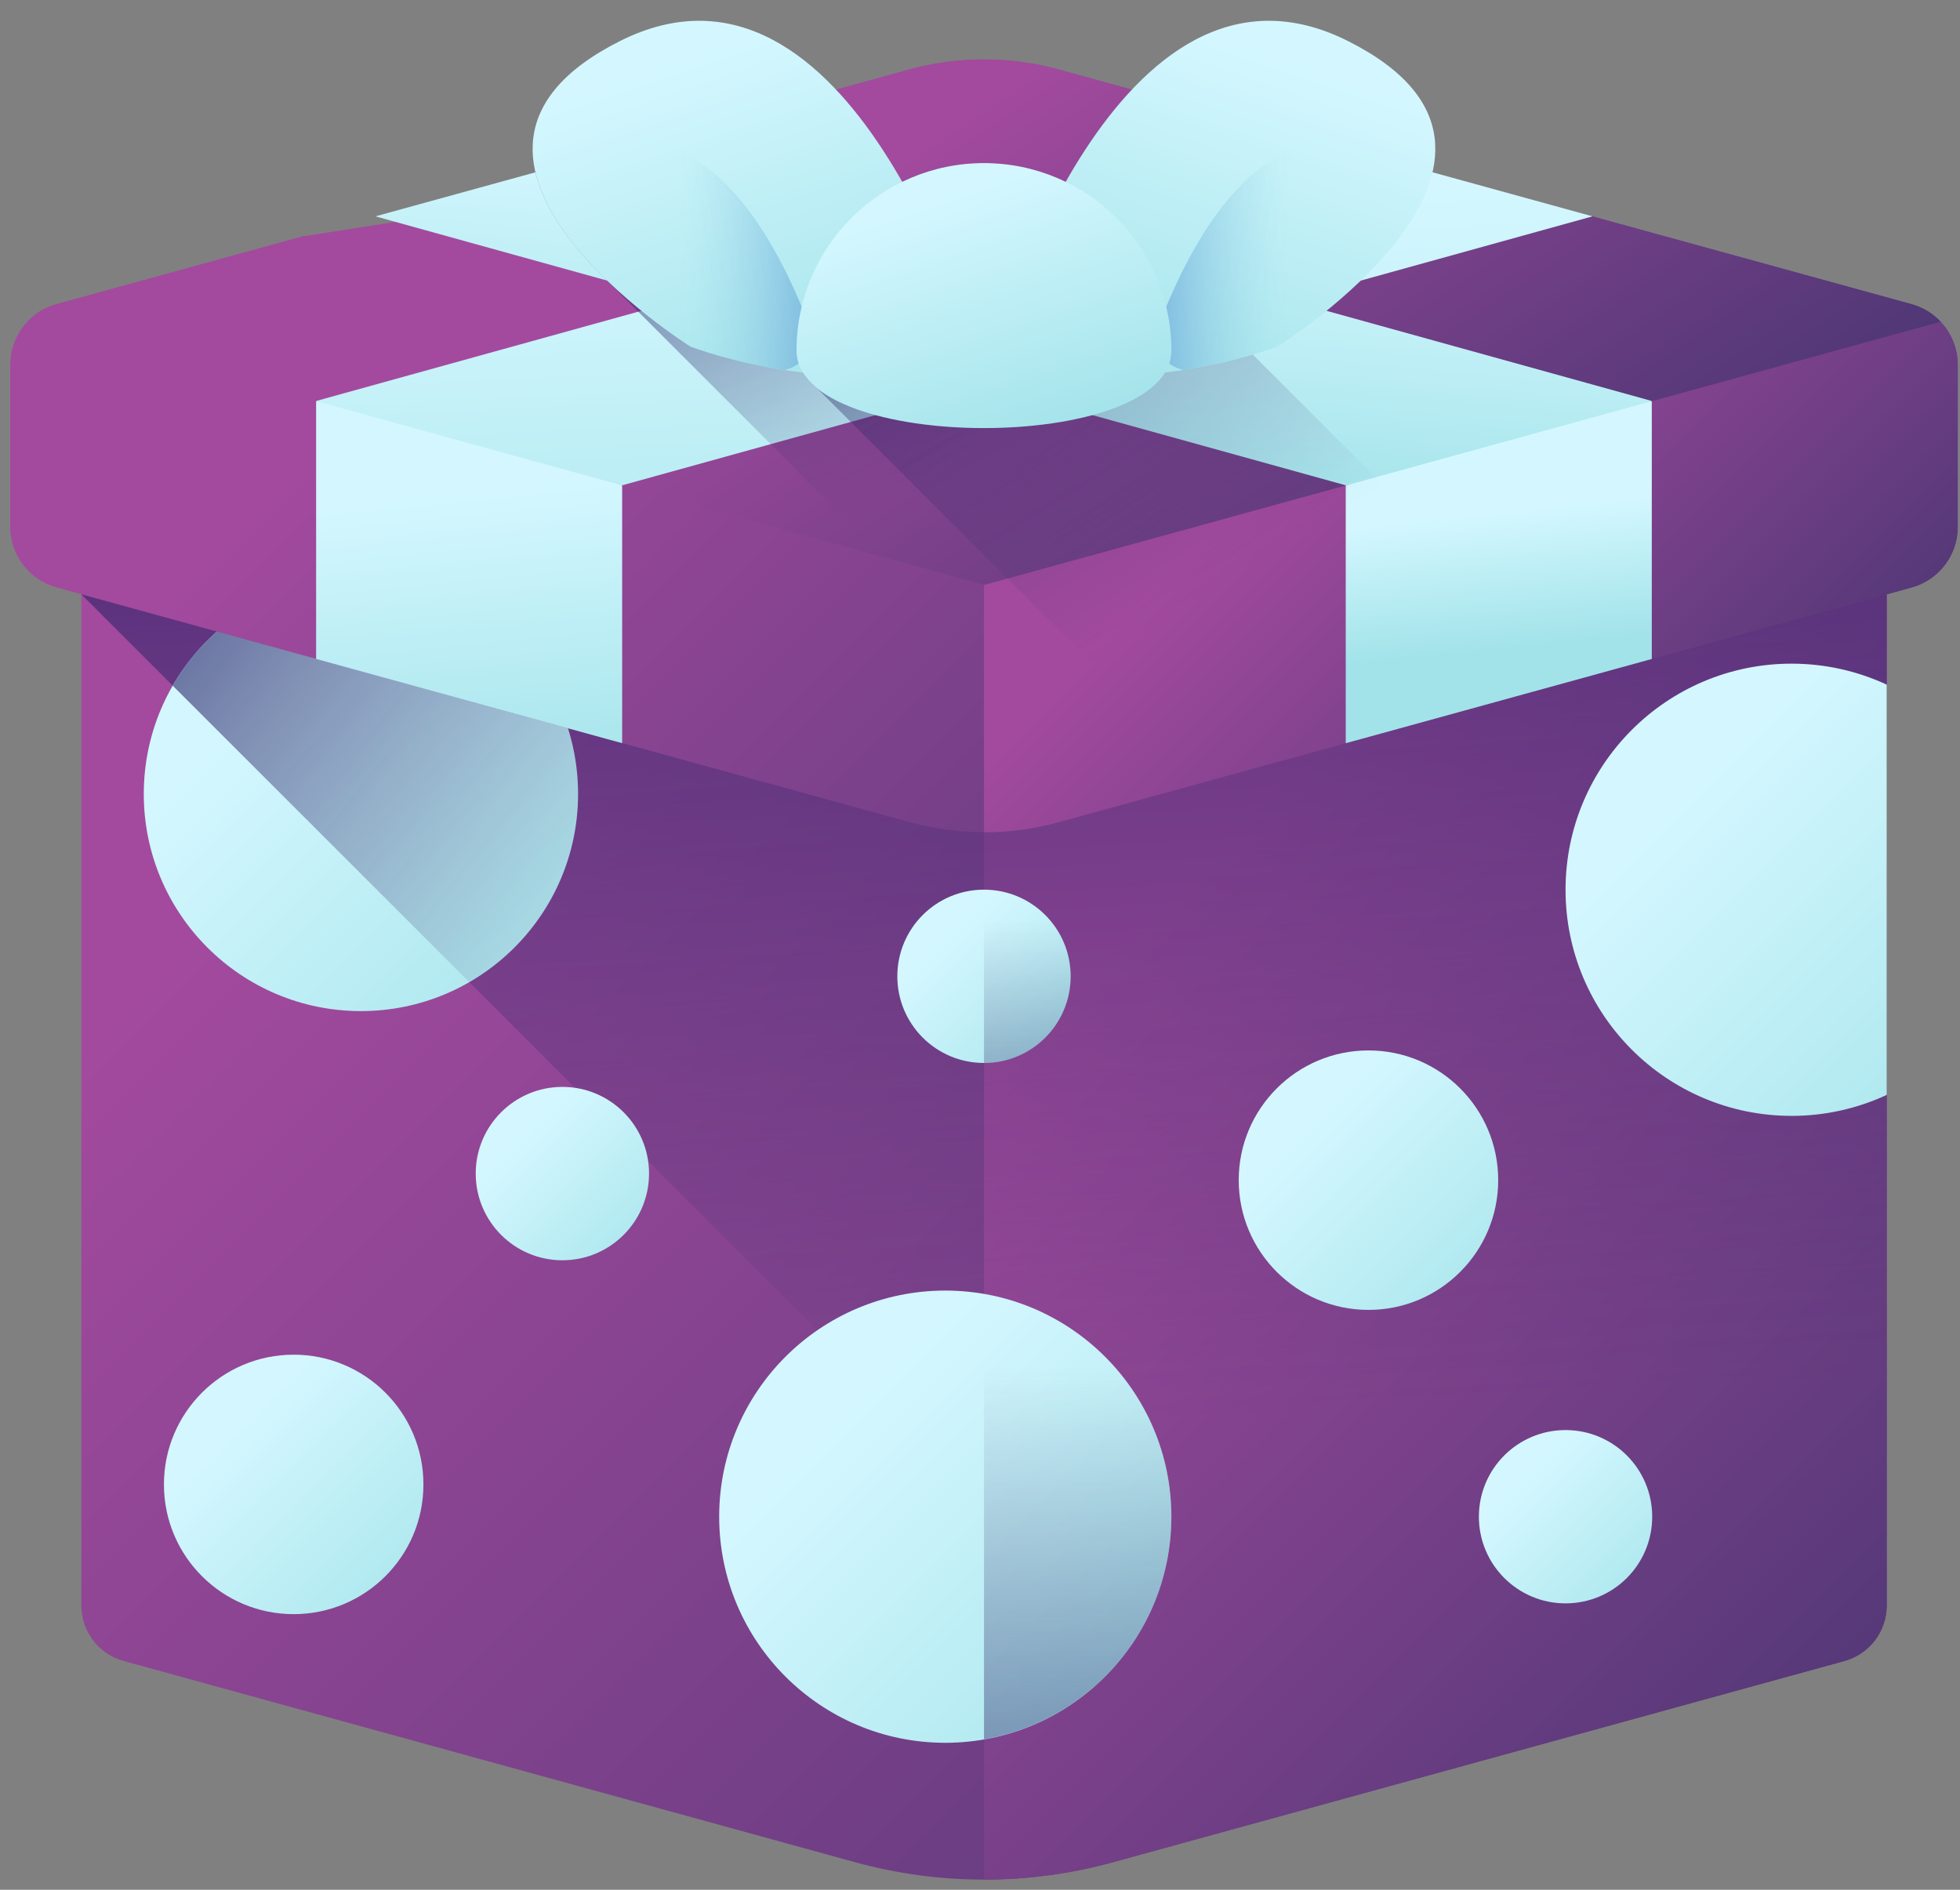 <svg width="28" height="27" viewBox="0 0 28 27" fill="none" xmlns="http://www.w3.org/2000/svg">
<rect x="0" y="0" width="28" height="27" fill="#808080" stroke="none"/>
<path d="M14.057 10.572L1.162 7.024V22.939C1.162 23.119 1.221 23.293 1.33 23.437C1.439 23.58 1.592 23.683 1.766 23.731L12.211 26.605C13.419 26.938 14.695 26.938 15.904 26.605L26.349 23.731C26.523 23.683 26.675 23.58 26.785 23.437C26.894 23.293 26.953 23.119 26.953 22.939V15.644L25.601 12.713L26.953 9.781V7.023L14.057 10.572Z" fill="url(#paint0_linear_9810_127064)"/>
<path d="M14.057 10.572V26.855C14.678 26.855 15.299 26.772 15.904 26.605L26.349 23.731C26.522 23.683 26.675 23.58 26.784 23.437C26.893 23.294 26.953 23.119 26.953 22.939V15.644L25.957 12.713L26.953 9.781V7.023L14.057 10.572Z" fill="url(#paint1_linear_9810_127064)"/>
<path d="M14.057 10.572L1.162 7.023V8.491L18.549 25.878L26.349 23.731C26.523 23.683 26.676 23.58 26.785 23.437C26.894 23.293 26.953 23.119 26.953 22.939V15.644L25.789 12.712L26.953 9.781V7.023L14.057 10.572Z" fill="url(#paint2_linear_9810_127064)"/>
<path d="M5.156 14.446C6.869 14.446 8.258 13.057 8.258 11.344C8.258 9.631 6.869 8.242 5.156 8.242C3.443 8.242 2.054 9.631 2.054 11.344C2.054 13.057 3.443 14.446 5.156 14.446Z" fill="url(#paint3_linear_9810_127064)"/>
<path d="M6.704 14.032C7.633 13.496 8.258 12.494 8.258 11.344C8.258 9.631 6.87 8.242 5.156 8.242C4.007 8.242 3.004 8.868 2.468 9.797L6.704 14.032Z" fill="url(#paint4_linear_9810_127064)"/>
<path d="M13.504 24.9C15.288 24.9 16.734 23.453 16.734 21.669C16.734 19.886 15.288 18.439 13.504 18.439C11.72 18.439 10.274 19.886 10.274 21.669C10.274 23.453 11.72 24.9 13.504 24.9Z" fill="url(#paint5_linear_9810_127064)"/>
<path d="M26.952 9.781C26.527 9.584 26.064 9.482 25.595 9.482C23.811 9.482 22.365 10.929 22.365 12.713C22.365 14.496 23.811 15.943 25.595 15.943C26.064 15.943 26.527 15.841 26.952 15.644V9.781Z" fill="url(#paint6_linear_9810_127064)"/>
<path d="M8.034 18.006C8.718 18.006 9.272 17.451 9.272 16.767C9.272 16.084 8.718 15.529 8.034 15.529C7.35 15.529 6.796 16.084 6.796 16.767C6.796 17.451 7.35 18.006 8.034 18.006Z" fill="url(#paint7_linear_9810_127064)"/>
<path d="M22.365 22.908C23.049 22.908 23.603 22.354 23.603 21.67C23.603 20.986 23.049 20.432 22.365 20.432C21.681 20.432 21.127 20.986 21.127 21.67C21.127 22.354 21.681 22.908 22.365 22.908Z" fill="url(#paint8_linear_9810_127064)"/>
<path d="M14.057 15.187C14.741 15.187 15.295 14.633 15.295 13.949C15.295 13.265 14.741 12.711 14.057 12.711C13.373 12.711 12.819 13.265 12.819 13.949C12.819 14.633 13.373 15.187 14.057 15.187Z" fill="url(#paint9_linear_9810_127064)"/>
<path d="M4.195 23.062C5.219 23.062 6.049 22.233 6.049 21.209C6.049 20.185 5.219 19.355 4.195 19.355C3.172 19.355 2.342 20.185 2.342 21.209C2.342 22.233 3.172 23.062 4.195 23.062Z" fill="url(#paint10_linear_9810_127064)"/>
<path d="M19.55 18.715C20.573 18.715 21.403 17.885 21.403 16.861C21.403 15.838 20.573 15.008 19.55 15.008C18.526 15.008 17.696 15.838 17.696 16.861C17.696 17.885 18.526 18.715 19.55 18.715Z" fill="url(#paint11_linear_9810_127064)"/>
<path d="M14.057 24.85C15.577 24.588 16.734 23.264 16.734 21.668C16.734 20.073 15.577 18.749 14.057 18.486V24.85Z" fill="url(#paint12_linear_9810_127064)"/>
<path d="M15.295 13.949C15.295 13.265 14.741 12.711 14.057 12.711V15.187C14.741 15.187 15.295 14.633 15.295 13.949Z" fill="url(#paint13_linear_9810_127064)"/>
<path d="M12.986 0.994L11.945 1.281L10.08 2.764L4.33 3.376L0.805 4.346C0.616 4.398 0.449 4.511 0.33 4.667C0.211 4.823 0.146 5.014 0.146 5.21V7.528C0.146 7.724 0.211 7.915 0.33 8.071C0.449 8.227 0.616 8.34 0.805 8.392L12.986 11.744C13.687 11.937 14.427 11.937 15.128 11.744L27.309 8.392C27.498 8.339 27.665 8.227 27.784 8.071C27.903 7.915 27.967 7.724 27.967 7.528V5.21C27.967 5.014 27.903 4.823 27.784 4.667C27.665 4.511 27.498 4.398 27.309 4.346L22.75 3.092L18.342 3.077L16.18 1.284L15.128 0.994C14.427 0.801 13.687 0.801 12.986 0.994Z" fill="url(#paint14_linear_9810_127064)"/>
<path d="M14.057 8.358V11.891C14.418 11.891 14.778 11.843 15.129 11.746L19.449 10.557L27.309 8.394C27.498 8.342 27.665 8.229 27.784 8.073C27.903 7.917 27.968 7.726 27.968 7.53V5.213C27.968 4.978 27.875 4.76 27.722 4.598L14.057 8.358Z" fill="url(#paint15_linear_9810_127064)"/>
<path d="M14.057 8.356L19.225 6.933L20.233 5.625L23.598 5.73L27.722 4.595C27.61 4.476 27.467 4.39 27.309 4.346L22.751 3.092L18.707 2.925L16.18 1.284L15.128 0.994C14.427 0.801 13.687 0.801 12.986 0.994L11.945 1.281L9.114 2.632L4.33 3.376L0.805 4.346C0.647 4.39 0.504 4.476 0.392 4.595L4.516 5.73L7.405 5.629L8.889 6.933L14.057 8.356Z" fill="url(#paint16_linear_9810_127064)"/>
<path d="M23.597 5.729L21.922 6.74L19.222 6.933L5.363 3.091L8.665 2.182L9.738 1.887L23.597 5.729Z" fill="url(#paint17_linear_9810_127064)"/>
<path d="M4.516 5.729L6.383 6.808L8.891 6.933L22.75 3.091L19.449 2.182L18.375 1.887L4.516 5.729Z" fill="url(#paint18_linear_9810_127064)"/>
<path d="M19.225 10.618L19.449 10.557L23.597 9.415V5.732L19.225 6.936V10.618Z" fill="url(#paint19_linear_9810_127064)"/>
<path d="M8.888 10.618L8.665 10.557L4.516 9.415V5.732L8.888 6.936V10.618Z" fill="url(#paint20_linear_9810_127064)"/>
<path d="M22.536 9.705L16.025 3.194C15.536 2.663 14.835 2.33 14.056 2.33C12.578 2.33 11.379 3.529 11.379 5.007C11.379 5.218 11.489 5.399 11.675 5.55L17.278 11.152L22.536 9.705Z" fill="url(#paint21_linear_9810_127064)"/>
<path d="M20.68 10.217C20.431 9.834 20.147 9.468 19.827 9.163L14.806 4.142C13.038 2.374 10.456 1.691 8.045 2.355L7.65 2.464C7.783 3.026 8.22 3.571 8.672 4.007L16.133 11.468L20.68 10.217Z" fill="url(#paint22_linear_9810_127064)"/>
<path d="M13.894 4.952C13.894 4.952 12.161 -1.075 8.856 0.587C5.55 2.248 9.863 4.952 9.863 4.952C9.863 4.952 12.273 5.871 13.894 4.952Z" fill="url(#paint23_linear_9810_127064)"/>
<path d="M8.422 2.246C8.094 2.411 7.881 2.592 7.756 2.78C8.256 3.943 9.864 4.951 9.864 4.951C9.864 4.951 10.436 5.169 11.21 5.287L11.215 5.285C11.505 5.214 11.665 4.941 11.573 4.69C11.213 3.717 10.146 1.379 8.422 2.246Z" fill="url(#paint24_linear_9810_127064)"/>
<path d="M14.219 4.952C14.219 4.952 15.952 -1.075 19.258 0.587C22.563 2.248 18.25 4.952 18.25 4.952C18.25 4.952 15.84 5.871 14.219 4.952Z" fill="url(#paint25_linear_9810_127064)"/>
<path d="M19.692 2.246C20.02 2.411 20.233 2.592 20.358 2.78C19.858 3.943 18.25 4.951 18.25 4.951C18.25 4.951 17.678 5.169 16.904 5.287L16.899 5.285C16.608 5.214 16.448 4.941 16.541 4.69C16.9 3.717 17.968 1.379 19.692 2.246Z" fill="url(#paint26_linear_9810_127064)"/>
<path d="M16.734 5.007C16.734 6.486 11.379 6.486 11.379 5.007C11.379 3.529 12.578 2.33 14.056 2.33C15.535 2.33 16.734 3.529 16.734 5.007Z" fill="url(#paint27_linear_9810_127064)"/>
<defs>
<linearGradient id="paint0_linear_9810_127064" x1="7.474" y1="8.567" x2="32.17" y2="33.264" gradientUnits="userSpaceOnUse">
<stop stop-color="#A34A9E"/>
<stop offset="1" stop-color="#343168"/>
</linearGradient>
<linearGradient id="paint1_linear_9810_127064" x1="16.489" y1="12.924" x2="31.527" y2="27.961" gradientUnits="userSpaceOnUse">
<stop stop-color="#A34A9E"/>
<stop offset="1" stop-color="#343168"/>
</linearGradient>
<linearGradient id="paint2_linear_9810_127064" x1="14.807" y1="20.394" x2="13.489" y2="-1.814" gradientUnits="userSpaceOnUse">
<stop stop-color="#343168" stop-opacity="0"/>
<stop offset="1" stop-color="#1B1464"/>
</linearGradient>
<linearGradient id="paint3_linear_9810_127064" x1="3.782" y1="9.97" x2="8.935" y2="15.124" gradientUnits="userSpaceOnUse">
<stop stop-color="#D4F7FF"/>
<stop offset="1" stop-color="#A2E3E9"/>
</linearGradient>
<linearGradient id="paint4_linear_9810_127064" x1="9.066" y1="13.161" x2="-0.687" y2="5.582" gradientUnits="userSpaceOnUse">
<stop stop-color="#343168" stop-opacity="0"/>
<stop offset="1" stop-color="#1B1464"/>
</linearGradient>
<linearGradient id="paint5_linear_9810_127064" x1="12.073" y1="20.239" x2="17.44" y2="25.605" gradientUnits="userSpaceOnUse">
<stop stop-color="#D4F7FF"/>
<stop offset="1" stop-color="#A2E3E9"/>
</linearGradient>
<linearGradient id="paint6_linear_9810_127064" x1="24.069" y1="11.326" x2="29.27" y2="16.527" gradientUnits="userSpaceOnUse">
<stop stop-color="#D4F7FF"/>
<stop offset="1" stop-color="#A2E3E9"/>
</linearGradient>
<linearGradient id="paint7_linear_9810_127064" x1="7.486" y1="16.219" x2="9.543" y2="18.276" gradientUnits="userSpaceOnUse">
<stop stop-color="#D4F7FF"/>
<stop offset="1" stop-color="#A2E3E9"/>
</linearGradient>
<linearGradient id="paint8_linear_9810_127064" x1="21.817" y1="21.122" x2="23.874" y2="23.178" gradientUnits="userSpaceOnUse">
<stop stop-color="#D4F7FF"/>
<stop offset="1" stop-color="#A2E3E9"/>
</linearGradient>
<linearGradient id="paint9_linear_9810_127064" x1="13.509" y1="13.401" x2="15.566" y2="15.458" gradientUnits="userSpaceOnUse">
<stop stop-color="#D4F7FF"/>
<stop offset="1" stop-color="#A2E3E9"/>
</linearGradient>
<linearGradient id="paint10_linear_9810_127064" x1="3.374" y1="20.388" x2="6.453" y2="23.467" gradientUnits="userSpaceOnUse">
<stop stop-color="#D4F7FF"/>
<stop offset="1" stop-color="#A2E3E9"/>
</linearGradient>
<linearGradient id="paint11_linear_9810_127064" x1="18.729" y1="16.04" x2="21.808" y2="19.119" gradientUnits="userSpaceOnUse">
<stop stop-color="#D4F7FF"/>
<stop offset="1" stop-color="#A2E3E9"/>
</linearGradient>
<linearGradient id="paint12_linear_9810_127064" x1="15.396" y1="19.544" x2="15.396" y2="32.179" gradientUnits="userSpaceOnUse">
<stop stop-color="#343168" stop-opacity="0"/>
<stop offset="1" stop-color="#1B1464"/>
</linearGradient>
<linearGradient id="paint13_linear_9810_127064" x1="14.676" y1="13.154" x2="14.676" y2="20.17" gradientUnits="userSpaceOnUse">
<stop stop-color="#343168" stop-opacity="0"/>
<stop offset="1" stop-color="#1B1464"/>
</linearGradient>
<linearGradient id="paint14_linear_9810_127064" x1="9.222" y1="1.534" x2="27.36" y2="19.672" gradientUnits="userSpaceOnUse">
<stop stop-color="#A34A9E"/>
<stop offset="1" stop-color="#343168"/>
</linearGradient>
<linearGradient id="paint15_linear_9810_127064" x1="18.787" y1="6.142" x2="26.689" y2="14.044" gradientUnits="userSpaceOnUse">
<stop stop-color="#A34A9E"/>
<stop offset="1" stop-color="#343168"/>
</linearGradient>
<linearGradient id="paint16_linear_9810_127064" x1="12.586" y1="2.375" x2="20.121" y2="13.744" gradientUnits="userSpaceOnUse">
<stop stop-color="#A34A9E"/>
<stop offset="1" stop-color="#343168"/>
</linearGradient>
<linearGradient id="paint17_linear_9810_127064" x1="14.633" y1="2.742" x2="14.25" y2="6.923" gradientUnits="userSpaceOnUse">
<stop stop-color="#D4F7FF"/>
<stop offset="1" stop-color="#A2E3E9"/>
</linearGradient>
<linearGradient id="paint18_linear_9810_127064" x1="13.57" y1="3.025" x2="13.919" y2="10.659" gradientUnits="userSpaceOnUse">
<stop stop-color="#D4F7FF"/>
<stop offset="1" stop-color="#A2E3E9"/>
</linearGradient>
<linearGradient id="paint19_linear_9810_127064" x1="21.322" y1="7.315" x2="21.524" y2="9.256" gradientUnits="userSpaceOnUse">
<stop stop-color="#D4F7FF"/>
<stop offset="1" stop-color="#A2E3E9"/>
</linearGradient>
<linearGradient id="paint20_linear_9810_127064" x1="6.592" y1="7.06" x2="7.037" y2="11.55" gradientUnits="userSpaceOnUse">
<stop stop-color="#D4F7FF"/>
<stop offset="1" stop-color="#A2E3E9"/>
</linearGradient>
<linearGradient id="paint21_linear_9810_127064" x1="17.497" y1="8.32" x2="10.383" y2="-3.297" gradientUnits="userSpaceOnUse">
<stop stop-color="#343168" stop-opacity="0"/>
<stop offset="1" stop-color="#1B1464"/>
</linearGradient>
<linearGradient id="paint22_linear_9810_127064" x1="14.205" y1="6.476" x2="10.057" y2="-1.958" gradientUnits="userSpaceOnUse">
<stop stop-color="#343168" stop-opacity="0"/>
<stop offset="1" stop-color="#1B1464"/>
</linearGradient>
<linearGradient id="paint23_linear_9810_127064" x1="9.812" y1="0.862" x2="11.552" y2="6.03" gradientUnits="userSpaceOnUse">
<stop stop-color="#D4F7FF"/>
<stop offset="1" stop-color="#A2E3E9"/>
</linearGradient>
<linearGradient id="paint24_linear_9810_127064" x1="9.708" y1="3.678" x2="12.361" y2="3.644" gradientUnits="userSpaceOnUse">
<stop stop-color="#A2E3E9" stop-opacity="0"/>
<stop offset="1" stop-color="#518CD2"/>
</linearGradient>
<linearGradient id="paint25_linear_9810_127064" x1="18.302" y1="0.862" x2="16.561" y2="6.03" gradientUnits="userSpaceOnUse">
<stop stop-color="#D4F7FF"/>
<stop offset="1" stop-color="#A2E3E9"/>
</linearGradient>
<linearGradient id="paint26_linear_9810_127064" x1="18.406" y1="3.678" x2="15.753" y2="3.644" gradientUnits="userSpaceOnUse">
<stop stop-color="#A2E3E9" stop-opacity="0"/>
<stop offset="1" stop-color="#518CD2"/>
</linearGradient>
<linearGradient id="paint27_linear_9810_127064" x1="13.386" y1="2.845" x2="14.598" y2="6.442" gradientUnits="userSpaceOnUse">
<stop stop-color="#D4F7FF"/>
<stop offset="1" stop-color="#A2E3E9"/>
</linearGradient>
</defs>
</svg>
